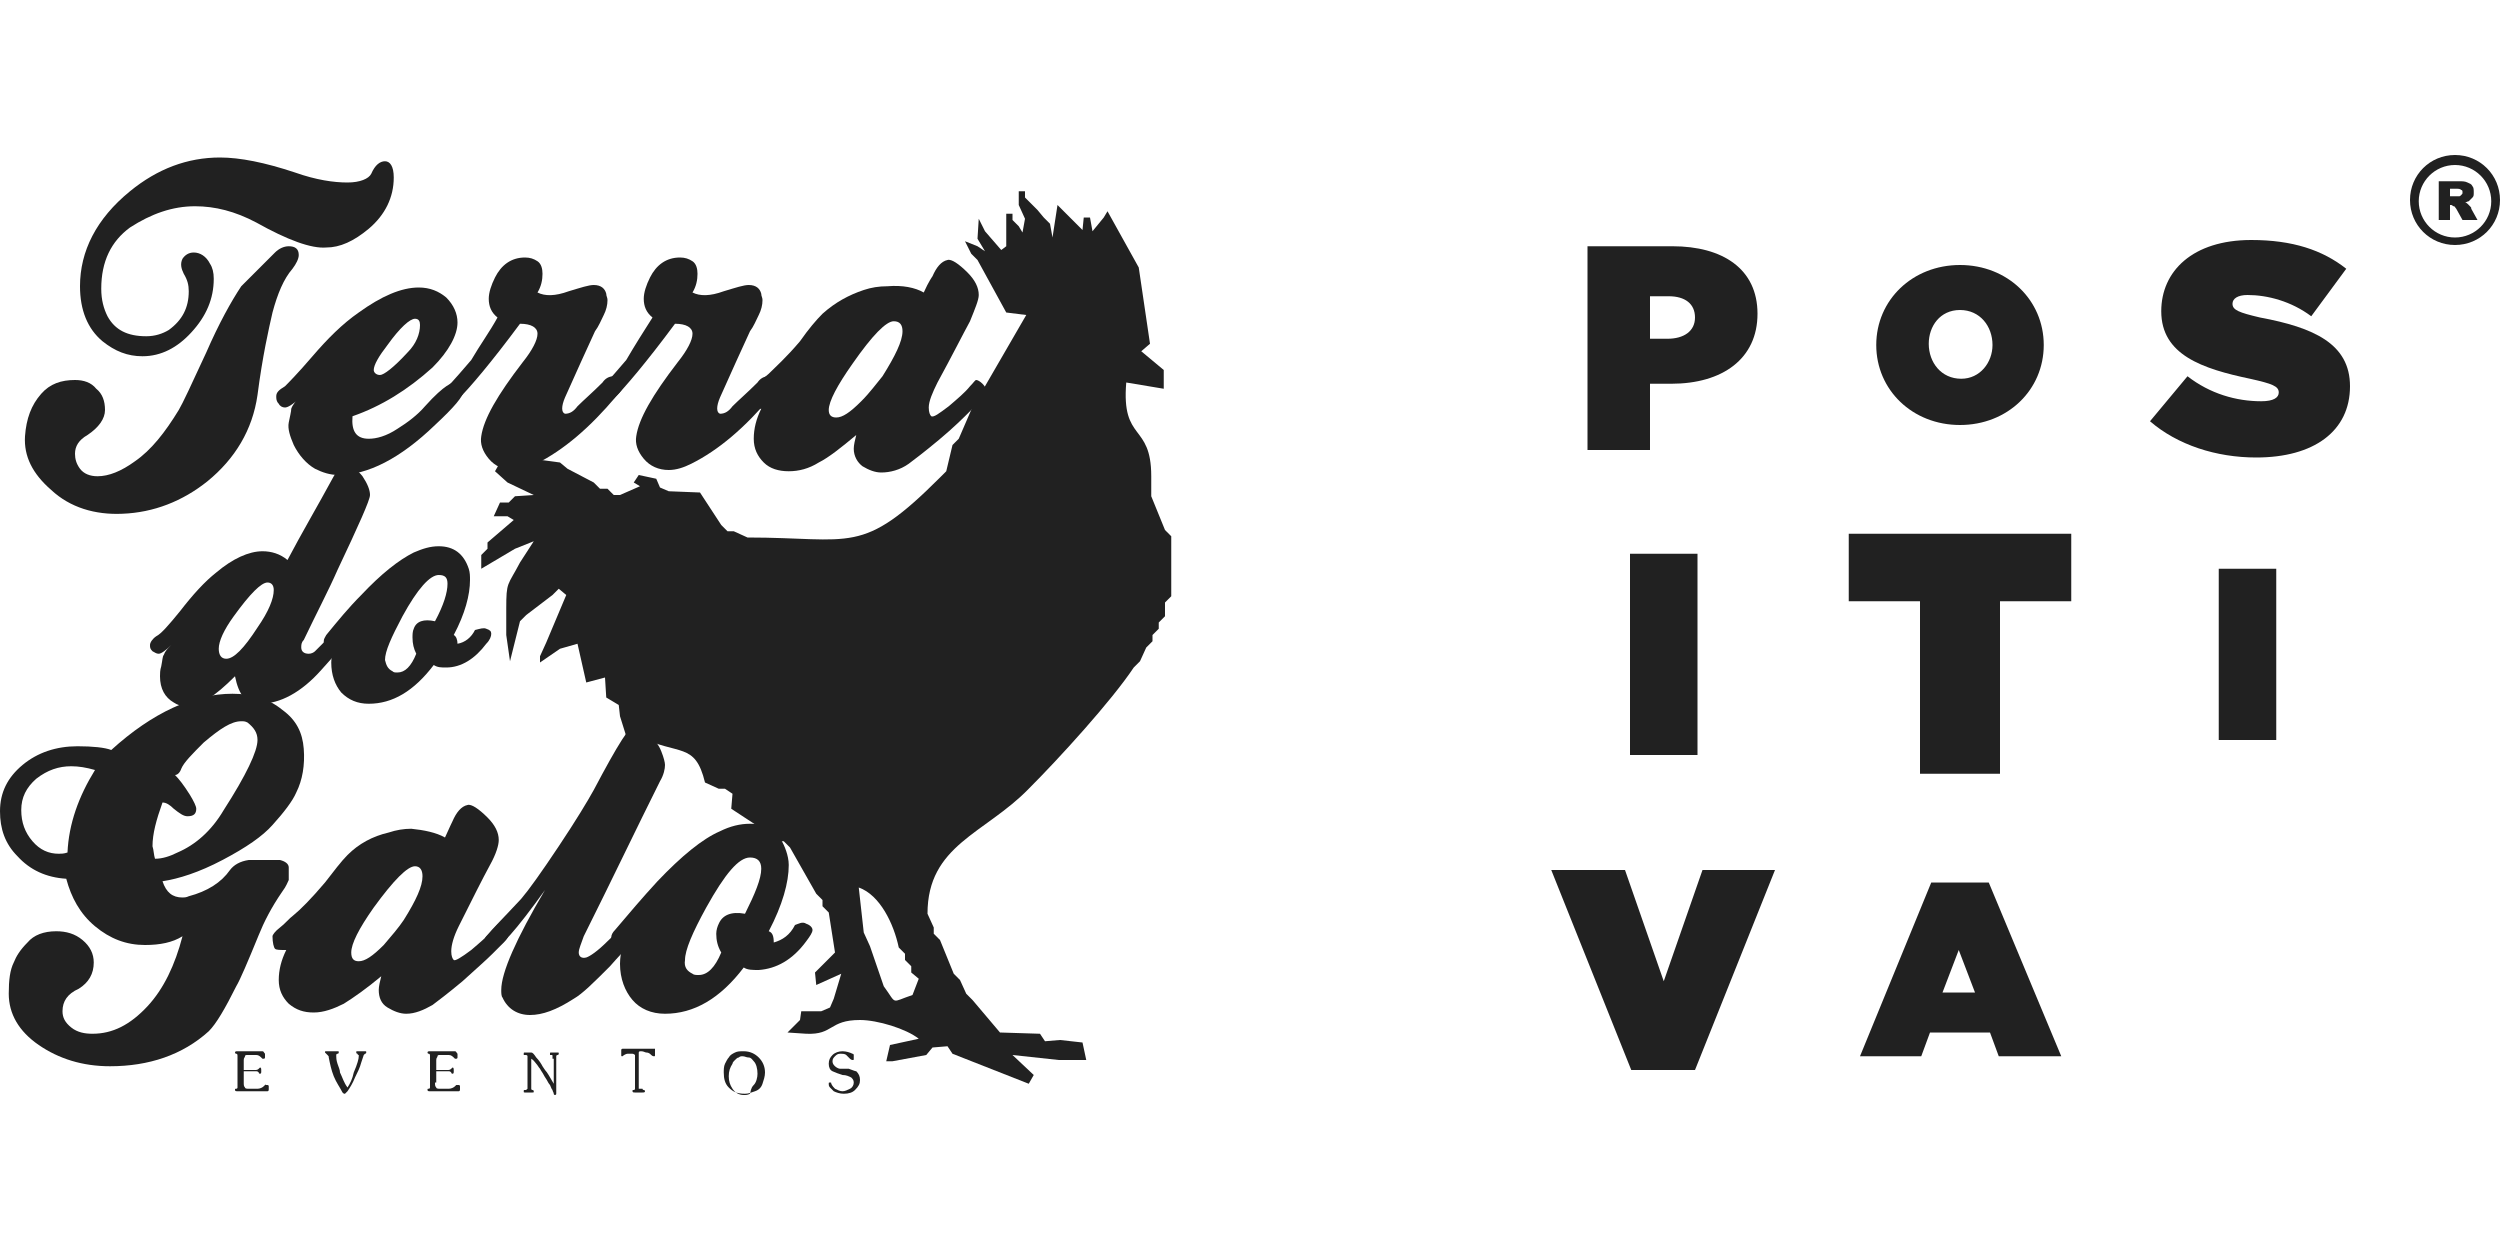 <?xml version="1.0" encoding="utf-8"?>
<!-- Generator: Adobe Illustrator 24.0.1, SVG Export Plug-In . SVG Version: 6.00 Build 0)  -->
<svg version="1.1" id="Layer_1" xmlns="http://www.w3.org/2000/svg" xmlns:xlink="http://www.w3.org/1999/xlink" x="0px" y="0px"
	 viewBox="0 0 200 100" style="enable-background:new 0 0 200 100;" xml:space="preserve">
<style type="text/css">
	.st0{fill-rule:evenodd;clip-rule:evenodd;fill:#F79633;}
	.st1{fill-rule:evenodd;clip-rule:evenodd;fill:#FEFEFE;}
	.st2{fill-rule:evenodd;clip-rule:evenodd;fill:#354B9C;}
	.st3{fill:#6E1225;}
	.st4{fill:none;stroke:#201D1E;stroke-width:7.091296e-02;stroke-linecap:round;stroke-linejoin:round;stroke-miterlimit:22.926;}
	.st5{fill:none;stroke:#201D1E;stroke-width:7.108435e-02;stroke-linecap:round;stroke-linejoin:round;stroke-miterlimit:22.926;}
	.st6{fill-rule:evenodd;clip-rule:evenodd;fill:#C99651;}
	.st7{fill:none;stroke:#201D1E;stroke-width:7.126913e-02;stroke-linecap:round;stroke-linejoin:round;stroke-miterlimit:22.926;}
	.st8{fill:none;stroke:#201D1E;stroke-width:7.144722e-02;stroke-linecap:round;stroke-linejoin:round;stroke-miterlimit:22.926;}
	.st9{fill:none;stroke:#201D1E;stroke-width:7.144588e-02;stroke-linecap:round;stroke-linejoin:round;stroke-miterlimit:22.926;}
	.st10{fill:none;stroke:#201D1E;stroke-width:7.131466e-02;stroke-linecap:round;stroke-linejoin:round;stroke-miterlimit:22.926;}
	.st11{fill:none;stroke:#201D1E;stroke-width:7.111515e-02;stroke-linecap:round;stroke-linejoin:round;stroke-miterlimit:22.926;}
	.st12{fill:none;stroke:#201D1E;stroke-width:7.141107e-02;stroke-linecap:round;stroke-linejoin:round;stroke-miterlimit:22.926;}
	.st13{fill:none;stroke:#201D1E;stroke-width:7.115933e-02;stroke-linecap:round;stroke-linejoin:round;stroke-miterlimit:22.926;}
	.st14{fill:none;stroke:#201D1E;stroke-width:7.110845e-02;stroke-linecap:round;stroke-linejoin:round;stroke-miterlimit:22.926;}
	.st15{fill:none;stroke:#201D1E;stroke-width:7.097456e-02;stroke-linecap:round;stroke-linejoin:round;stroke-miterlimit:22.926;}
	.st16{fill:none;stroke:#201D1E;stroke-width:7.080986e-02;stroke-linecap:round;stroke-linejoin:round;stroke-miterlimit:22.926;}
	.st17{fill:none;stroke:#201D1E;stroke-width:7.142847e-02;stroke-linecap:round;stroke-linejoin:round;stroke-miterlimit:22.926;}
	.st18{fill:none;stroke:#201D1E;stroke-width:7.103213e-02;stroke-linecap:round;stroke-linejoin:round;stroke-miterlimit:22.926;}
	.st19{fill:none;stroke:#201D1E;stroke-width:7.130662e-02;stroke-linecap:round;stroke-linejoin:round;stroke-miterlimit:22.926;}
	.st20{fill:none;stroke:#201D1E;stroke-width:7.132537e-02;stroke-linecap:round;stroke-linejoin:round;stroke-miterlimit:22.926;}
	.st21{fill:none;stroke:#201D1E;stroke-width:0.178;stroke-linecap:round;stroke-linejoin:round;stroke-miterlimit:22.926;}
	.st22{fill-rule:evenodd;clip-rule:evenodd;fill:#007C3F;}
	.st23{fill:none;stroke:#201D1E;stroke-width:0.178;stroke-linecap:round;stroke-linejoin:round;stroke-miterlimit:22.926;}
	.st24{fill-rule:evenodd;clip-rule:evenodd;fill:#201D1E;}
	
		.st25{clip-path:url(#SVGID_2_);fill:none;stroke:#201D1E;stroke-width:9.494383e-02;stroke-linecap:round;stroke-linejoin:round;stroke-miterlimit:22.926;}
	
		.st26{clip-path:url(#SVGID_2_);fill:none;stroke:#201D1E;stroke-width:9.494517e-02;stroke-linecap:round;stroke-linejoin:round;stroke-miterlimit:22.926;}
	.st27{fill:none;stroke:#201D1E;stroke-width:0.137;stroke-linecap:round;stroke-linejoin:round;stroke-miterlimit:22.926;}
	.st28{clip-path:url(#SVGID_4_);fill:none;stroke:#201D1E;stroke-width:2.809337e-02;stroke-miterlimit:22.926;}
	
		.st29{clip-path:url(#SVGID_4_);fill:none;stroke:#201D1E;stroke-width:9.941339e-02;stroke-linecap:round;stroke-linejoin:round;stroke-miterlimit:22.926;}
	.st30{clip-path:url(#SVGID_4_);fill-rule:evenodd;clip-rule:evenodd;fill:#C99651;}
	
		.st31{clip-path:url(#SVGID_4_);fill:none;stroke:#201D1E;stroke-width:9.065504e-02;stroke-linecap:round;stroke-linejoin:round;stroke-miterlimit:22.926;}
	.st32{fill:none;stroke:#201D1E;stroke-width:0.137;stroke-linecap:round;stroke-linejoin:round;stroke-miterlimit:22.926;}
	.st33{fill-rule:evenodd;clip-rule:evenodd;fill:#E5262B;}
	.st34{fill:#201D1E;}
	.st35{fill:none;stroke:#201D1E;stroke-width:2.474723e-02;stroke-miterlimit:22.926;}
	.st36{fill:none;stroke:#201D1E;stroke-width:0.151;stroke-linecap:round;stroke-linejoin:round;stroke-miterlimit:22.926;}
	.st37{fill-rule:evenodd;clip-rule:evenodd;fill:#C66C37;}
	.st38{fill:none;stroke:#201D1E;stroke-width:0.125;stroke-linecap:round;stroke-linejoin:round;stroke-miterlimit:22.926;}
	.st39{fill:none;stroke:#201D1E;stroke-width:0.12;stroke-linecap:round;stroke-linejoin:round;stroke-miterlimit:22.926;}
	.st40{clip-path:url(#SVGID_6_);fill-rule:evenodd;clip-rule:evenodd;fill:#201D1E;}
	.st41{clip-path:url(#SVGID_6_);fill-rule:evenodd;clip-rule:evenodd;fill:#B9B9BC;}
	
		.st42{clip-path:url(#SVGID_6_);fill:none;stroke:#201D1E;stroke-width:2.565239e-02;stroke-linecap:round;stroke-linejoin:round;stroke-miterlimit:22.926;}
	
		.st43{clip-path:url(#SVGID_6_);fill:none;stroke:#201D1E;stroke-width:4.719542e-02;stroke-linecap:round;stroke-linejoin:round;stroke-miterlimit:22.926;}
	
		.st44{clip-path:url(#SVGID_6_);fill:none;stroke:#201D1E;stroke-width:4.719675e-02;stroke-linecap:round;stroke-linejoin:round;stroke-miterlimit:22.926;}
	.st45{fill-rule:evenodd;clip-rule:evenodd;fill:#B9B9BC;}
	.st46{fill:none;stroke:#201D1E;stroke-width:2.565239e-02;stroke-linecap:round;stroke-linejoin:round;stroke-miterlimit:22.926;}
	.st47{fill:none;stroke:#201D1E;stroke-width:6.495177e-02;stroke-miterlimit:22.926;}
	.st48{fill:none;stroke:#201D1E;stroke-width:4.719542e-02;stroke-linecap:round;stroke-linejoin:round;stroke-miterlimit:22.926;}
	.st49{fill-rule:evenodd;clip-rule:evenodd;fill:#FFFFFF;}
	.st50{fill-rule:evenodd;clip-rule:evenodd;fill:#C5272E;}
	.st51{fill:none;stroke:#201D1E;stroke-width:4.244066e-02;stroke-miterlimit:22.926;}
	.st52{fill:none;stroke:#201D1E;stroke-width:4.719675e-02;stroke-linecap:round;stroke-linejoin:round;stroke-miterlimit:22.926;}
	.st53{clip-path:url(#SVGID_8_);fill-rule:evenodd;clip-rule:evenodd;fill:#201D1E;}
	.st54{clip-path:url(#SVGID_8_);fill-rule:evenodd;clip-rule:evenodd;fill:#B9B9BC;}
	
		.st55{clip-path:url(#SVGID_8_);fill:none;stroke:#201D1E;stroke-width:2.565239e-02;stroke-linecap:round;stroke-linejoin:round;stroke-miterlimit:22.926;}
	.st56{clip-path:url(#SVGID_8_);fill:none;stroke:#201D1E;stroke-width:6.495177e-02;stroke-miterlimit:22.926;}
	
		.st57{clip-path:url(#SVGID_8_);fill:none;stroke:#201D1E;stroke-width:4.719675e-02;stroke-linecap:round;stroke-linejoin:round;stroke-miterlimit:22.926;}
	.st58{clip-path:url(#SVGID_8_);fill:#201D1E;}
	.st59{fill:none;stroke:#201D1E;stroke-width:9.437878e-02;stroke-linecap:round;stroke-linejoin:round;stroke-miterlimit:22.926;}
	.st60{fill:none;stroke:#201D1E;stroke-width:6.774893e-02;stroke-miterlimit:22.926;}
	.st61{fill:none;stroke:#201D1E;stroke-width:7.924014e-02;stroke-linecap:round;stroke-linejoin:round;stroke-miterlimit:22.926;}
	.st62{fill:none;stroke:#201D1E;stroke-width:7.924684e-02;stroke-linecap:round;stroke-linejoin:round;stroke-miterlimit:22.926;}
	.st63{fill:none;stroke:#201D1E;stroke-width:6.120260e-02;stroke-linecap:round;stroke-linejoin:round;stroke-miterlimit:22.926;}
	.st64{fill:none;stroke:#201D1E;stroke-width:0.1;stroke-linecap:round;stroke-linejoin:round;stroke-miterlimit:22.926;}
	.st65{fill-rule:evenodd;clip-rule:evenodd;fill:#D46D55;}
	.st66{fill:none;stroke:#201D1E;stroke-width:0.136;stroke-linecap:round;stroke-linejoin:round;stroke-miterlimit:22.926;}
	.st67{fill-rule:evenodd;clip-rule:evenodd;fill:#D05643;}
	.st68{fill-rule:evenodd;clip-rule:evenodd;fill:#C94235;}
	.st69{fill-rule:evenodd;clip-rule:evenodd;fill:#CF5844;}
	.st70{fill:none;stroke:#201D1E;stroke-width:0.113;stroke-linecap:round;stroke-linejoin:round;stroke-miterlimit:22.926;}
	.st71{fill-rule:evenodd;clip-rule:evenodd;fill:#009951;}
	.st72{clip-path:url(#SVGID_10_);fill-rule:evenodd;clip-rule:evenodd;fill:#FFFFFF;}
	
		.st73{clip-path:url(#SVGID_10_);fill:none;stroke:#201D1E;stroke-width:6.052641e-02;stroke-linecap:round;stroke-linejoin:round;stroke-miterlimit:22.926;}
	
		.st74{clip-path:url(#SVGID_10_);fill:none;stroke:#201D1E;stroke-width:6.273976e-02;stroke-linecap:round;stroke-linejoin:round;stroke-miterlimit:22.926;}
	.st75{clip-path:url(#SVGID_10_);fill-rule:evenodd;clip-rule:evenodd;fill:#E4E3E3;}
	
		.st76{clip-path:url(#SVGID_10_);fill:none;stroke:#201D1E;stroke-width:8.370568e-02;stroke-linecap:round;stroke-linejoin:round;stroke-miterlimit:22.926;}
	.st77{clip-path:url(#SVGID_10_);fill-rule:evenodd;clip-rule:evenodd;fill:#424343;}
	
		.st78{clip-path:url(#SVGID_10_);fill:none;stroke:#201D1E;stroke-width:8.370969e-02;stroke-linecap:round;stroke-linejoin:round;stroke-miterlimit:22.926;}
	
		.st79{clip-path:url(#SVGID_10_);fill:none;stroke:#201D1E;stroke-width:8.370434e-02;stroke-linecap:round;stroke-linejoin:round;stroke-miterlimit:22.926;}
	
		.st80{clip-path:url(#SVGID_10_);fill:none;stroke:#201D1E;stroke-width:8.676527e-02;stroke-linecap:round;stroke-linejoin:round;stroke-miterlimit:22.926;}
	.st81{clip-path:url(#SVGID_10_);fill-rule:evenodd;clip-rule:evenodd;fill:#8F9193;}
	.st82{clip-path:url(#SVGID_10_);fill-rule:evenodd;clip-rule:evenodd;fill:#B9B9BC;}
	
		.st83{clip-path:url(#SVGID_10_);fill:none;stroke:#201D1E;stroke-width:6.014480e-02;stroke-linecap:round;stroke-linejoin:round;stroke-miterlimit:22.926;}
	
		.st84{clip-path:url(#SVGID_10_);fill:none;stroke:#201D1E;stroke-width:8.676929e-02;stroke-linecap:round;stroke-linejoin:round;stroke-miterlimit:22.926;}
	.st85{clip-path:url(#SVGID_10_);fill-rule:evenodd;clip-rule:evenodd;fill:#CED1D2;}
	.st86{clip-path:url(#SVGID_10_);fill-rule:evenodd;clip-rule:evenodd;fill:#808081;}
	.st87{clip-path:url(#SVGID_10_);}
	.st88{clip-path:url(#SVGID_12_);fill:none;stroke:#B9B9BC;stroke-width:6.495177e-02;stroke-miterlimit:22.926;}
	
		.st89{clip-path:url(#SVGID_10_);fill:none;stroke:#201D1E;stroke-width:6.864471e-02;stroke-linecap:round;stroke-linejoin:round;stroke-miterlimit:22.926;}
	
		.st90{clip-path:url(#SVGID_10_);fill:none;stroke:#201D1E;stroke-width:4.244601e-02;stroke-linecap:round;stroke-linejoin:round;stroke-miterlimit:22.926;}
	
		.st91{clip-path:url(#SVGID_10_);fill:none;stroke:#201D1E;stroke-width:8.676393e-02;stroke-linecap:round;stroke-linejoin:round;stroke-miterlimit:22.926;}
	.st92{clip-path:url(#SVGID_10_);fill-rule:evenodd;clip-rule:evenodd;fill:#B0B2B4;}
	.st93{clip-path:url(#SVGID_10_);fill-rule:evenodd;clip-rule:evenodd;fill:#BFC0C1;}
	
		.st94{clip-path:url(#SVGID_10_);fill:none;stroke:#201D1E;stroke-width:7.328164e-02;stroke-linecap:round;stroke-linejoin:round;stroke-miterlimit:22.926;}
	
		.st95{clip-path:url(#SVGID_10_);fill:none;stroke:#201D1E;stroke-width:7.596096e-02;stroke-linecap:round;stroke-linejoin:round;stroke-miterlimit:22.926;}
	
		.st96{clip-path:url(#SVGID_10_);fill:none;stroke:#201D1E;stroke-width:9.011409e-02;stroke-linecap:round;stroke-linejoin:round;stroke-miterlimit:22.926;}
	
		.st97{clip-path:url(#SVGID_10_);fill:none;stroke:#201D1E;stroke-width:6.246527e-02;stroke-linecap:round;stroke-linejoin:round;stroke-miterlimit:22.926;}
	
		.st98{clip-path:url(#SVGID_10_);fill:none;stroke:#201D1E;stroke-width:4.245672e-02;stroke-linecap:round;stroke-linejoin:round;stroke-miterlimit:22.926;}
	.st99{clip-path:url(#SVGID_10_);fill-rule:evenodd;clip-rule:evenodd;fill:#201D1E;}
	
		.st100{clip-path:url(#SVGID_10_);fill:none;stroke:#201D1E;stroke-width:2.396124e-02;stroke-linecap:round;stroke-linejoin:round;stroke-miterlimit:22.926;}
	.st101{fill:none;stroke:#201D1E;stroke-width:0.189;stroke-linecap:round;stroke-linejoin:round;stroke-miterlimit:22.926;}
	.st102{fill:#FFFFFF;}
	.st103{fill:none;stroke:#201D1E;stroke-width:0.189;stroke-linecap:round;stroke-linejoin:round;stroke-miterlimit:22.926;}
	.st104{fill:none;stroke:#201D1E;stroke-width:0.169;stroke-linecap:round;stroke-linejoin:round;stroke-miterlimit:22.926;}
	.st105{fill:none;stroke:#201D1E;stroke-width:0.281;stroke-miterlimit:22.926;}
	.st106{clip-path:url(#SVGID_14_);fill-rule:evenodd;clip-rule:evenodd;fill:#201D1E;}
	.st107{clip-path:url(#SVGID_14_);fill-rule:evenodd;clip-rule:evenodd;fill:#B9B9BC;}
	
		.st108{clip-path:url(#SVGID_14_);fill:none;stroke:#201D1E;stroke-width:2.565239e-02;stroke-linecap:round;stroke-linejoin:round;stroke-miterlimit:22.926;}
	.st109{clip-path:url(#SVGID_14_);fill:none;stroke:#201D1E;stroke-width:6.495177e-02;stroke-miterlimit:22.926;}
	
		.st110{clip-path:url(#SVGID_14_);fill:none;stroke:#201D1E;stroke-width:4.719675e-02;stroke-linecap:round;stroke-linejoin:round;stroke-miterlimit:22.926;}
	.st111{clip-path:url(#SVGID_14_);fill:#201D1E;}
	.st112{fill:#C0252A;}
	.st113{fill-rule:evenodd;clip-rule:evenodd;fill:#B8B9BB;}
	.st114{fill:#027041;}
	.st115{fill:#4B2670;}
	.st116{fill:#C6FF00;}
	.st117{opacity:0.35;clip-path:url(#SVGID_20_);}
	.st118{clip-path:url(#SVGID_22_);fill:#4B2670;}
	.st119{fill:none;stroke:#4B2670;stroke-width:1.367;stroke-linecap:round;stroke-linejoin:round;stroke-miterlimit:10;}
	.st120{fill:#212121;}
	.st121{fill-rule:evenodd;clip-rule:evenodd;fill:#212121;}
	.st122{fill:#B22B2F;}
	.st123{fill-rule:evenodd;clip-rule:evenodd;fill:#B22B2F;}
	.st124{fill-rule:evenodd;clip-rule:evenodd;fill:#ED7E22;}
	.st125{fill:#727272;}
</style>
<g>
	<g>
		<g>
			<g>
				<path class="st120" d="M22,20.2c0.3-0.3,0.7-0.5,1.1-0.5c0.5,0,0.8,0.2,0.8,0.7c0,0.3-0.2,0.7-0.5,1.1c-0.7,0.8-1.2,2-1.6,3.5
					c-0.3,1.3-0.8,3.5-1.2,6.6c-0.4,2.8-1.8,5.1-4,6.9c-2,1.6-4.3,2.5-6.8,2.6c-2.2,0.1-4.2-0.5-5.7-1.9c-1.5-1.3-2.2-2.7-2.1-4.3
					c0.1-1.4,0.5-2.5,1.3-3.4c0.7-0.8,1.6-1.1,2.7-1.1c0.7,0,1.3,0.2,1.7,0.7c0.5,0.4,0.7,1,0.7,1.7c0,0.7-0.5,1.4-1.4,2
					c-0.7,0.4-1,0.9-1,1.5c0,0.4,0.1,0.8,0.4,1.2c0.3,0.4,0.8,0.6,1.4,0.6c0.9,0,1.9-0.4,3-1.2c1.3-0.9,2.4-2.3,3.5-4.1
					c0.3-0.5,1-2,2.2-4.6c1-2.3,2-4.1,2.8-5.3C19.4,22.8,20.3,21.9,22,20.2z M20.5,17.8c-1.7-0.9-3.3-1.3-4.9-1.3
					c-1.8,0-3.5,0.6-5.2,1.7c-1.5,1.1-2.3,2.7-2.3,4.9c0,0.9,0.2,1.6,0.5,2.2c0.6,1.1,1.6,1.6,3.1,1.6c0.7,0,1.3-0.2,1.8-0.5
					c1.1-0.8,1.6-1.8,1.6-3.1c0-0.5-0.1-0.9-0.4-1.4c-0.2-0.4-0.3-0.8-0.1-1.2c0.2-0.3,0.5-0.5,0.9-0.5c0.5,0,1,0.3,1.3,0.9
					c0.2,0.3,0.3,0.7,0.3,1.2c0,1.6-0.6,3-1.8,4.3c-1.1,1.2-2.4,1.9-3.9,1.9c-1.2,0-2.2-0.4-3.2-1.2c-1.2-1-1.8-2.5-1.8-4.4
					c0-2.8,1.3-5.4,4-7.6c2.2-1.8,4.6-2.7,7.2-2.7c1.6,0,3.6,0.4,6,1.2c1.7,0.6,3.1,0.8,4.2,0.8c1,0,1.7-0.3,1.9-0.7
					c0.3-0.7,0.7-1,1.1-1s0.7,0.4,0.7,1.3c0,1.6-0.7,3-2,4.1c-1.2,1-2.3,1.5-3.4,1.5C24.9,19.9,23,19.2,20.5,17.8z"/>
				<path class="st120" d="M28.2,33.3c-0.1,1.2,0.3,1.8,1.3,1.8c0.6,0,1.4-0.2,2.3-0.8c0.8-0.5,1.6-1.1,2.2-1.8
					c0.8-0.9,1.4-1.4,1.7-1.6s0.5-0.3,0.5-0.3c0.2,0,0.4,0.1,0.7,0.3c0.1,0.1,0.2,0.2,0.2,0.3c0,0.5-0.8,1.4-2.3,2.8
					C32,36.7,29.4,38,27.1,38c-0.7,0-1.3-0.2-1.9-0.5c-0.7-0.4-1.3-1.1-1.7-1.9c-0.3-0.7-0.5-1.3-0.4-1.8c0.1-0.5,0.2-0.9,0.2-1.1
					c0.1-0.3,0.4-0.7,0.7-0.9c-0.6,0.6-1,0.8-1.2,0.8c-0.2,0-0.4-0.1-0.5-0.3c-0.2-0.2-0.2-0.4-0.2-0.6c0-0.3,0.2-0.5,0.7-0.8
					c0.2-0.2,1-1,2.2-2.4c1.2-1.4,2.4-2.6,3.7-3.5c1.8-1.3,3.4-2,4.8-2c0.9,0,1.6,0.3,2.2,0.8c0.6,0.6,0.9,1.3,0.9,2
					c0,1-0.7,2.3-2,3.6C32.6,31.2,30.5,32.5,28.2,33.3z M30.4,30c0.3,0,1.1-0.6,2.2-1.8c0.7-0.7,1-1.5,1-2.2c0-0.3-0.1-0.5-0.4-0.5
					c-0.4,0-1.2,0.7-2.2,2.1c-0.7,0.9-1.1,1.6-1.1,2C29.9,29.8,30.1,30,30.4,30z"/>
				<path class="st120" d="M39.8,25.4c-0.5-0.4-0.7-0.9-0.7-1.5c0-0.5,0.2-1.1,0.5-1.7c0.5-1,1.3-1.6,2.4-1.6c0.4,0,0.7,0.1,1,0.3
					c0.3,0.2,0.4,0.6,0.4,1c0,0.5-0.1,1-0.4,1.5c0.6,0.3,1.4,0.3,2.5-0.1c1-0.3,1.6-0.5,2-0.5c0.6,0,0.9,0.3,1,0.7
					c0,0.2,0.1,0.3,0.1,0.5c0,0.4-0.1,0.8-0.3,1.2s-0.4,0.9-0.7,1.3c-0.7,1.5-1.5,3.3-2.4,5.3c-0.3,0.7-0.3,1.2,0,1.3
					c0.4,0,0.7-0.2,1-0.6c0.5-0.5,1.2-1.1,2-1.9c0.2-0.3,0.5-0.5,0.9-0.5c0.2,0,0.4,0.1,0.5,0.2c0.2,0.2,0.3,0.3,0.3,0.5
					c0,0.2-0.2,0.5-0.6,0.9c-2.1,2.5-4.2,4.3-6.4,5.4c-0.6,0.3-1.2,0.5-1.8,0.5c-0.8,0-1.5-0.3-2-0.9c-0.5-0.6-0.7-1.2-0.6-1.8
					c0.2-1.4,1.3-3.3,3.3-5.9c0.8-1,1.2-1.8,1.2-2.3c0-0.5-0.5-0.8-1.4-0.8c-2.3,3.1-4,5.1-5,6.1c-0.4,0.4-0.7,0.4-1.1,0.2
					c-0.2-0.1-0.3-0.2-0.3-0.4c0-0.2,0.1-0.4,0.3-0.5c0.9-1,1.7-1.9,2.2-2.5C38.4,27.6,39.2,26.5,39.8,25.4z"/>
				<path class="st120" d="M52.2,25.4c-0.5-0.4-0.7-0.9-0.7-1.5c0-0.5,0.2-1.1,0.5-1.7c0.5-1,1.3-1.6,2.4-1.6c0.4,0,0.7,0.1,1,0.3
					c0.3,0.2,0.4,0.6,0.4,1c0,0.5-0.1,1-0.4,1.5c0.6,0.3,1.4,0.3,2.5-0.1c1-0.3,1.6-0.5,2-0.5c0.6,0,0.9,0.3,1,0.7
					c0,0.2,0.1,0.3,0.1,0.5c0,0.4-0.1,0.8-0.3,1.2c-0.2,0.4-0.4,0.9-0.7,1.3c-0.7,1.5-1.5,3.3-2.4,5.3c-0.3,0.7-0.3,1.2,0,1.3
					c0.4,0,0.7-0.2,1-0.6c0.5-0.5,1.2-1.1,2-1.9c0.2-0.3,0.5-0.5,0.9-0.5c0.2,0,0.4,0.1,0.5,0.2c0.2,0.2,0.3,0.3,0.3,0.5
					c0,0.2-0.2,0.5-0.6,0.9c-2.1,2.5-4.2,4.3-6.4,5.4c-0.6,0.3-1.2,0.5-1.8,0.5c-0.8,0-1.5-0.3-2-0.9c-0.5-0.6-0.7-1.2-0.6-1.8
					c0.2-1.4,1.3-3.3,3.3-5.9c0.8-1,1.2-1.8,1.2-2.3c0-0.5-0.5-0.8-1.4-0.8c-2.3,3.1-4,5.1-5,6.1c-0.4,0.4-0.7,0.4-1.1,0.2
					c-0.2-0.1-0.3-0.2-0.3-0.4c0-0.2,0.1-0.4,0.3-0.5c0.9-1,1.7-1.9,2.2-2.5C50.8,27.6,51.5,26.5,52.2,25.4z"/>
				<path class="st120" d="M73.9,23.4c0.4-0.9,0.7-1.3,0.7-1.3c0.3-0.7,0.7-1.2,1.2-1.3c0.3-0.1,0.9,0.3,1.6,1
					c0.6,0.6,0.9,1.2,0.9,1.8c0,0.4-0.3,1.1-0.7,2.1c-0.6,1.1-1.4,2.7-2.6,4.9c-0.4,0.8-0.7,1.5-0.7,2c0,0.4,0.1,0.6,0.2,0.7
					c0.2,0.1,0.6-0.2,1.4-0.8c0.7-0.6,1.3-1.1,1.7-1.6c0.3-0.3,0.4-0.5,0.5-0.5c0.1,0,0.3,0.1,0.5,0.3c0.2,0.2,0.3,0.4,0.3,0.6
					c0,0.2-0.1,0.4-0.4,0.7c-0.3,0.3-0.6,0.6-0.9,0.9c-0.5,0.5-1.3,1.3-2.5,2.3c-1.2,1-2,1.6-2.4,1.9c-0.7,0.5-1.5,0.7-2.2,0.7
					c-0.5,0-1-0.2-1.5-0.5c-0.4-0.3-0.7-0.8-0.7-1.4c0-0.3,0.1-0.7,0.2-1.1c-1.2,1-2.2,1.8-3,2.2c-0.8,0.5-1.6,0.7-2.4,0.7
					c-0.8,0-1.5-0.2-2-0.7c-0.5-0.5-0.8-1.1-0.8-1.9c0-0.8,0.2-1.6,0.6-2.4c-0.5,0-0.8,0-0.9-0.1c-0.1-0.1-0.2-0.5-0.2-1
					c0-0.1,0.2-0.4,0.6-0.7c0.4-0.3,0.7-0.7,1.1-1c0.5-0.5,1.4-1.3,2.5-2.6c0.7-1,1.3-1.7,1.8-2.2c1-0.9,2.1-1.5,3.3-1.9
					c0.6-0.2,1.2-0.3,1.9-0.3C72.2,22.8,73.2,23,73.9,23.4z M66.9,33.4c0.5,0,1.1-0.4,2-1.3c0.7-0.7,1.2-1.4,1.7-2
					c1-1.6,1.6-2.8,1.6-3.6c0-0.5-0.2-0.8-0.7-0.8c-0.6,0-1.7,1.1-3.3,3.4c-1.2,1.7-1.9,3-1.9,3.7C66.3,33.2,66.5,33.4,66.9,33.4z"
					/>
			</g>
		</g>
		<g>
			<g>
				<path class="st120" d="M14.6,74.9c-0.8,0.5-1.8,0.7-3,0.7c-1.5,0-2.8-0.5-4-1.5s-1.9-2.3-2.3-3.8c-1.6-0.1-2.9-0.7-3.9-1.8
					c-1-1-1.4-2.2-1.4-3.6c0-1.5,0.6-2.7,1.8-3.7c1.2-1,2.7-1.5,4.4-1.5c1.2,0,2.2,0.1,2.7,0.3c3.3-3,6.6-4.5,9.7-4.5
					c1.6,0,2.9,0.4,4,1.3c1.1,0.8,1.6,1.8,1.7,3.1c0.1,1.3-0.1,2.5-0.6,3.5c-0.3,0.7-1,1.6-1.9,2.6c-0.8,0.9-2.1,1.8-4,2.8
					c-1.9,1-3.5,1.5-4.8,1.7c0.3,0.9,0.8,1.3,1.6,1.3c0.1,0,0.3,0,0.5-0.1c1.5-0.4,2.6-1.1,3.3-2.1c0.3-0.4,0.8-0.7,1.5-0.8
					c0,0,0.5,0,1.4,0c0.7,0,1.1,0,1.1,0c0.4,0.1,0.7,0.3,0.7,0.6c0,0.5,0,0.8,0,1c-0.1,0.2-0.2,0.5-0.5,0.9
					c-0.9,1.3-1.5,2.5-1.9,3.5c-0.9,2.2-1.5,3.6-1.8,4.1c-0.9,1.8-1.6,3-2.2,3.6c-2.1,1.9-4.8,2.8-7.9,2.8c-2.2,0-4.1-0.6-5.7-1.7
					c-1.6-1.1-2.4-2.5-2.4-4.1c0-1.1,0.1-1.9,0.4-2.5c0.2-0.5,0.5-1,1.1-1.6c0.5-0.6,1.3-0.9,2.3-0.9c0.8,0,1.5,0.2,2.1,0.7
					s0.9,1.1,0.9,1.8c0,0.9-0.4,1.6-1.2,2.1c-0.9,0.4-1.3,1-1.3,1.8c0,0.5,0.2,0.9,0.7,1.3s1.1,0.5,1.7,0.5c1.6,0,3-0.7,4.4-2.2
					C13.1,79.1,14,77.2,14.6,74.9z M7.6,61.6c-0.7-0.2-1.3-0.3-1.9-0.3c-1,0-1.9,0.3-2.8,1c-0.8,0.7-1.2,1.5-1.2,2.5
					c0,1,0.3,1.8,0.9,2.5c0.6,0.7,1.3,1,2.1,1c0.2,0,0.4,0,0.7-0.1C5.5,65.9,6.3,63.7,7.6,61.6z M12.4,68.7c0.6,0,1.2-0.2,1.8-0.5
					c1.4-0.6,2.7-1.7,3.7-3.4c1.8-2.8,2.7-4.7,2.7-5.6c0-0.6-0.3-1-0.8-1.4c-0.2-0.1-0.3-0.1-0.5-0.1c-0.8,0-1.7,0.6-3,1.7
					c-0.9,0.9-1.6,1.6-1.8,2.1C14.4,61.8,14.2,62,14,62c0.3,0.3,0.7,0.8,1.2,1.6c0.3,0.5,0.5,0.9,0.5,1.1c0,0.4-0.2,0.6-0.7,0.6
					c-0.3,0-0.6-0.2-1.1-0.6c-0.3-0.3-0.6-0.5-0.9-0.5c-0.5,1.4-0.8,2.5-0.8,3.5C12.3,68,12.3,68.4,12.4,68.7z"/>
				<path class="st120" d="M35.6,67c0.4-0.9,0.6-1.3,0.6-1.3c0.3-0.7,0.7-1.2,1.2-1.3c0.3-0.1,0.9,0.3,1.6,1
					c0.6,0.6,0.9,1.2,0.9,1.8c0,0.4-0.2,1.1-0.7,2c-0.6,1.1-1.4,2.7-2.5,4.9c-0.4,0.8-0.6,1.5-0.6,2c0,0.4,0.1,0.6,0.2,0.7
					c0.1,0.1,0.6-0.2,1.4-0.8c0.7-0.6,1.3-1.1,1.7-1.6c0.3-0.3,0.4-0.5,0.5-0.5c0.1,0,0.3,0.1,0.5,0.3c0.2,0.2,0.3,0.4,0.3,0.5
					c0,0.2-0.1,0.4-0.4,0.7c-0.3,0.3-0.6,0.6-0.9,0.9c-0.5,0.5-1.3,1.2-2.4,2.2c-1.2,1-2,1.6-2.4,1.9c-0.7,0.4-1.4,0.7-2.1,0.7
					c-0.5,0-1-0.2-1.5-0.5s-0.7-0.8-0.7-1.4c0-0.3,0.1-0.7,0.2-1.1c-1.2,1-2.2,1.7-3,2.2c-0.8,0.4-1.6,0.7-2.4,0.7
					c-0.8,0-1.4-0.2-2-0.7c-0.5-0.5-0.8-1.1-0.8-1.9s0.2-1.6,0.6-2.4c-0.5,0-0.8,0-0.9-0.1c-0.1-0.1-0.2-0.5-0.2-1
					c0-0.1,0.2-0.4,0.6-0.7c0.4-0.3,0.7-0.7,1.1-1c0.5-0.4,1.4-1.3,2.5-2.6c0.7-0.9,1.3-1.7,1.8-2.2c0.9-0.9,2-1.5,3.3-1.8
					c0.6-0.2,1.2-0.3,1.8-0.3C33.9,66.4,34.9,66.6,35.6,67z M28.7,76.9c0.5,0,1.1-0.4,2-1.3c0.6-0.7,1.2-1.4,1.6-2
					c1-1.6,1.5-2.7,1.5-3.5c0-0.5-0.2-0.8-0.6-0.8c-0.6,0-1.7,1.1-3.3,3.3c-1.2,1.7-1.8,2.9-1.8,3.6C28.1,76.7,28.3,76.9,28.7,76.9z
					"/>
				<path class="st120" d="M39.3,76c-0.1,0-0.2-0.1-0.3-0.3c-0.1-0.2-0.2-0.4-0.2-0.5c0-0.1,0-0.2,0.1-0.3c0.5-0.6,1.5-1.6,2.8-3
					c0.6-0.7,1.6-2.1,3-4.2c1.4-2.1,2.3-3.6,2.8-4.5c1.9-3.6,3-5.4,3.4-5.2c0.3,0.1,0.7,0.4,1.1,0.8c0.4,0.4,0.7,0.8,0.9,1.3
					c0.2,0.5,0.3,0.9,0.3,1.1c0,0.3-0.1,0.8-0.4,1.3c-1.9,3.8-3.9,8-6.1,12.4c-0.2,0.6-0.4,1-0.4,1.3c0,0.3,0.2,0.5,0.6,0.4
					c0.3-0.1,0.9-0.5,1.7-1.3c0.8-0.8,1.3-1.2,1.6-1.2c0.5,0,0.7,0.2,0.7,0.6c0,0.2-0.1,0.4-0.2,0.5c-0.6,0.7-1.3,1.4-1.9,2.1
					c-1.3,1.3-2.2,2.2-2.9,2.6c-1.4,0.9-2.5,1.3-3.5,1.3c-1,0-1.8-0.5-2.2-1.4c-0.1-0.1-0.1-0.4-0.1-0.6c0-1.4,1.2-4.1,3.5-8
					C41.3,74.4,39.9,76,39.3,76z"/>
				<path class="st120" d="M64.5,73.9c0.3,0.1,0.5,0.3,0.5,0.5c0,0.2-0.2,0.5-0.5,0.9c-1.1,1.5-2.4,2.2-3.8,2.3
					c-0.5,0-0.9,0-1.2-0.2c-1.9,2.5-4,3.7-6.3,3.7c-1.1,0-2-0.4-2.6-1.1c-0.6-0.7-1-1.7-1-2.9c0-0.5,0.1-1,0.2-1.6
					c-0.1,0.1-0.2,0.1-0.3,0.1c-0.4,0-0.6-0.2-0.6-0.6c0-0.2,0.1-0.4,0.3-0.6c1.1-1.3,2.2-2.6,3.4-3.9c1.9-2,3.6-3.4,5-4
					c0.8-0.4,1.6-0.6,2.4-0.6c1.5,0,2.4,0.7,2.9,2.2c0.1,0.3,0.2,0.7,0.2,1.1c0,1.4-0.5,3.2-1.6,5.3c0.3,0.1,0.4,0.4,0.4,0.9
					c0.7-0.2,1.3-0.6,1.7-1.4C63.9,73.9,64.2,73.7,64.5,73.9z M55.4,77.9c0.1,0.1,0.3,0.1,0.5,0.1c0.7,0,1.3-0.6,1.8-1.8
					c-0.3-0.5-0.4-1-0.4-1.5c0-0.3,0.1-0.6,0.2-0.8c0.3-0.7,1-1,2.1-0.8c0.8-1.6,1.3-2.8,1.3-3.6c0-0.6-0.3-0.9-0.9-0.9
					c-0.9,0-2,1.3-3.5,4c-1.1,2-1.7,3.4-1.7,4.2C54.7,77.4,55,77.7,55.4,77.9z"/>
			</g>
		</g>
		<g>
			<g>
				<path class="st120" d="M18.8,54.1c-1.6,1.6-2.8,2.4-3.9,2.4c-0.4,0-0.7-0.1-1-0.3c-0.7-0.4-1.1-1.1-1.1-2.1c0-0.2,0-0.5,0.1-0.8
					c0.1-0.5,0.1-0.8,0.2-0.9c0.1-0.3,0.3-0.5,0.6-0.8c-0.4,0.4-0.8,0.7-1,0.7c-0.2,0-0.3-0.1-0.5-0.2C12,51.9,12,51.8,12,51.6
					c0-0.2,0.2-0.5,0.5-0.7c0.4-0.2,1-0.9,1.9-2c1-1.3,2-2.4,2.9-3.1c1.3-1.1,2.6-1.7,3.7-1.7c0.7,0,1.4,0.2,2,0.7
					c1.1-2.1,2.4-4.3,3.7-6.7c0.1-0.2,0.3-0.4,0.4-0.7c0.1-0.2,0.3-0.2,0.6-0.2c0.5,0.1,0.9,0.4,1.3,0.9c0.4,0.6,0.6,1.1,0.6,1.5
					c0,0.4-0.9,2.4-2.6,6c-0.7,1.6-1.7,3.5-2.7,5.6c-0.2,0.2-0.2,0.4-0.2,0.6c0,0.3,0.2,0.5,0.6,0.5c0.2,0,0.4-0.1,0.5-0.2
					c0.3-0.3,0.7-0.7,1.2-1.2c0.3-0.1,0.4-0.2,0.5-0.2c0.1,0,0.3,0.1,0.5,0.2c0.1,0.1,0.1,0.2,0.1,0.3c0,0.3-0.6,1.1-1.8,2.4
					c-1.6,1.8-3.3,2.7-4.9,2.7C19.7,56.4,19.1,55.6,18.8,54.1z M18.1,52.7c0.6,0,1.4-0.8,2.5-2.5c0.9-1.3,1.3-2.3,1.3-3
					c0-0.4-0.2-0.6-0.5-0.6c-0.5,0-1.4,0.9-2.7,2.7c-0.8,1.1-1.2,2-1.2,2.6C17.5,52.4,17.7,52.7,18.1,52.7z"/>
				<path class="st120" d="M38.9,50.3c0.3,0.1,0.4,0.2,0.4,0.4c0,0.2-0.1,0.5-0.4,0.8c-0.9,1.2-2,1.9-3.2,1.9c-0.4,0-0.7,0-1-0.2
					c-1.6,2.1-3.3,3.1-5.2,3.1c-0.9,0-1.6-0.3-2.2-0.9c-0.5-0.6-0.8-1.4-0.8-2.4c0-0.4,0.1-0.9,0.2-1.3c-0.1,0.1-0.2,0.1-0.3,0.1
					c-0.4,0-0.5-0.2-0.5-0.5c0-0.2,0.1-0.3,0.2-0.5c0.9-1.1,1.8-2.2,2.8-3.2c1.6-1.7,3-2.8,4.2-3.4c0.7-0.3,1.3-0.5,2-0.5
					c1.2,0,2,0.6,2.4,1.8c0.1,0.3,0.1,0.6,0.1,0.9c0,1.2-0.4,2.7-1.3,4.4c0.2,0.1,0.3,0.4,0.3,0.7c0.6-0.1,1.1-0.5,1.4-1.1
					C38.4,50.3,38.7,50.2,38.9,50.3z M31.4,53.7c0.1,0.1,0.2,0.1,0.4,0.1c0.6,0,1.1-0.5,1.5-1.5c-0.2-0.4-0.3-0.8-0.3-1.3
					c0-0.2,0-0.5,0.1-0.7c0.2-0.6,0.8-0.8,1.7-0.6c0.7-1.3,1-2.3,1-3c0-0.5-0.2-0.7-0.7-0.7c-0.7,0-1.7,1.1-2.9,3.3
					c-0.9,1.7-1.4,2.8-1.4,3.5C30.9,53.2,31,53.5,31.4,53.7z"/>
			</g>
		</g>
		<g>
			<path class="st121" d="M85.8,84.8h1.1l-0.3-1.4l-1.8-0.2l-1.2,0.1l-0.4-0.6L80,82.6L77.8,80l-0.5-0.5l-0.5-1.1l-0.5-0.5l-1.1-2.7
				l-0.5-0.5v-0.5l-0.5-1.1c0-5.5,4.6-6.4,8.1-10c2.4-2.4,6.6-7,8.4-9.7l0.5-0.5l0.5-1.1l0.5-0.5v-0.5l0.5-0.5v-0.5l0.5-0.5v-1.1
				l0.5-0.5v-4.8l-0.5-0.5l-1.1-2.7v-1.1v-0.5c0-4.3-2.4-2.7-2-7.5l3,0.5l0-1.5l-1.8-1.5l0.7-0.6l-0.9-6.1l-2.5-4.5l-0.3,0.5
				l-0.9,1.1l-0.2-1.1h-0.5l-0.1,1l-1-1l-1-1l-0.4,2.6l-0.2-1.1l-0.5-0.5L83,16.8l-0.5-0.5L82,15.8v-0.5h-0.5v1.1l0.5,1.1l-0.2,1.1
				l-0.3-0.5l-0.5-0.5v-0.5h-0.5v2.6L80.1,20l-1.3-1.5l-0.5-1l-0.1,1.6l0.6,1l-0.6-0.4l-1-0.4l0.5,1l0.5,0.5l2.3,4.2l1.6,0.2
				l-3.3,5.7l-0.5,0.5l-1.6,3.7l-0.5,0.5l-0.5,2.1l-0.5,0.5c-6.3,6.3-7,4.8-15.4,4.8l-1.1-0.5h-0.5l-0.5-0.5l-1.7-2.6l-2.5-0.1
				l-0.7-0.3l-0.3-0.7L51.1,38l-0.4,0.6l0.5,0.3l-1.6,0.7h-0.5l-0.5-0.5H48l-0.5-0.5l-2.1-1.1L44.8,37l-3.7-0.5L40.6,37H40l-0.4,0.7
				l1,0.9l2.1,1l-1.5,0.1l-0.5,0.5H40l-0.5,1.1h1.1l0.5,0.3L39,43.4v0.5l-0.5,0.5V45v0.5l2.7-1.6l1.5-0.6L41.6,45
				c-1,1.9-1.1,1.5-1.1,3.7l0,2.1l0.3,2.1l0.8-3.2l0.5-0.5l2.1-1.6l0.5-0.5l0.6,0.5l-1.6,3.8l-0.5,1.1V53l1.6-1.1l1.4-0.4l0.7,3.1
				l1.5-0.4l0.1,1.6l1,0.6l0.1,0.9l0.5,1.6l0.7-0.4l0.3,0.4c3.2,1.6,4.5,0.4,5.3,3.7l1.1,0.5h0.5l0.6,0.4l-0.1,1.2l3.2,2.1l0.5,0.5
				h0.5l0.5,0.5l2.1,3.7l0.5,0.5v0.5l0.5,0.5l0.5,3.2l-1.6,1.6l0.1,1l2-0.9l-0.6,2l-0.3,0.7l-0.7,0.3h-1.6L64,81.6l-1,1l1.5,0.1
				c2.2,0.1,1.8-1.1,4.3-1.1c1.4,0,3.7,0.7,4.7,1.5l-2.3,0.5l-0.3,1.3h0.5l2.7-0.5l0.5-0.6l1.2-0.1l0.4,0.6l6.1,2.4l0.4-0.7L81,84.4
				l3.7,0.4H85.8z M73.5,80.3l0.8,0.9L73.5,80.3z M71.9,75.8l0.5,0.5v0.5l0.5,0.5v0.5l0.6,0.5l-0.5,1.3c-1.8,0.6-1.2,0.8-2.3-0.7
				l-1.1-3.2l-0.5-1.1l-0.4-3.6C70.4,71.6,71.5,73.9,71.9,75.8L71.9,75.8z"/>
		</g>
		<g>
			<g>
				<path class="st120" d="M19.5,86.6c0,0.2,0,0.3,0.1,0.4c0,0.1,0.2,0.1,0.3,0.1h0.7c0.2,0,0.4-0.1,0.5-0.2c0,0,0,0,0.1-0.1
					s0,0,0.1,0c0,0,0,0,0.1,0c0,0,0.1,0,0.1,0.1c0,0,0,0.1,0,0.1c0,0.1,0,0.1,0,0.1c0,0.1,0,0.2-0.1,0.2c0,0-0.1,0-0.2,0H19
					c-0.1,0-0.2,0-0.2-0.1c0-0.1,0-0.1,0.1-0.1c0.1,0,0.1-0.1,0.1-0.1c0,0,0-0.1,0-0.2v-2.3c0-0.1,0-0.2-0.1-0.2
					c-0.1,0-0.1-0.1-0.1-0.1c0-0.1,0.1-0.1,0.2-0.1h2c0.1,0,0.1,0.1,0.2,0.2l0,0.3c0,0,0,0.1-0.1,0.1c0,0-0.1,0-0.1,0
					c-0.2-0.2-0.3-0.3-0.5-0.3h-0.7c-0.1,0-0.2,0-0.2,0.1c0,0.1-0.1,0.1-0.1,0.3v0.8h0.9c0.1,0,0.2,0,0.3-0.1c0,0,0.1-0.1,0.1-0.1
					c0.1,0,0.1,0.1,0.1,0.3c0,0.1,0,0.2-0.1,0.2c0,0-0.1,0-0.1-0.1c-0.1-0.1-0.1-0.1-0.3-0.1h-0.9V86.6z"/>
				<path class="st120" d="M29.2,84.1c0.1,0,0.1,0,0.1,0.1c0,0,0,0.1-0.1,0.1c0,0-0.1,0.1-0.1,0.1L28.9,85c-0.1,0.4-0.3,0.8-0.5,1.2
					c-0.2,0.5-0.4,0.8-0.6,1.1c-0.1,0.1-0.2,0.2-0.2,0.2c-0.1,0-0.1,0-0.2-0.1c-0.2-0.4-0.5-0.8-0.7-1.3c-0.2-0.5-0.3-1-0.4-1.5
					c0-0.1,0-0.1-0.1-0.2s-0.1-0.1-0.1-0.1c0,0-0.1-0.1-0.1-0.1c0-0.1,0-0.1,0.1-0.1H27c0.1,0,0.1,0,0.1,0.1c0,0,0,0.1-0.1,0.1
					c-0.1,0-0.1,0.1-0.1,0.1s0,0.1,0,0.1c0,0.1,0,0.3,0.1,0.6c0.1,0.3,0.2,0.5,0.2,0.7c0.2,0.4,0.3,0.8,0.6,1.2
					c0.2-0.3,0.4-0.7,0.5-1.2c0.3-0.7,0.4-1.1,0.4-1.3c0-0.1,0-0.1,0-0.1c0,0-0.1,0-0.1-0.1c-0.1,0-0.1-0.1-0.1-0.1
					c0-0.1,0-0.1,0.1-0.1H29.2z"/>
				<path class="st120" d="M34.8,86.6c0,0.2,0,0.3,0.1,0.4c0,0.1,0.2,0.1,0.3,0.1h0.7c0.2,0,0.4-0.1,0.5-0.2c0,0,0,0,0.1-0.1
					c0,0,0,0,0.1,0c0,0,0,0,0.1,0c0,0,0.1,0,0.1,0.1c0,0,0,0.1,0,0.1c0,0.1,0,0.1,0,0.1c0,0.1,0,0.2-0.1,0.2s-0.1,0-0.2,0h-2.1
					c-0.1,0-0.2,0-0.2-0.1c0-0.1,0-0.1,0.1-0.1c0.1,0,0.1-0.1,0.1-0.1c0,0,0-0.1,0-0.2v-2.3c0-0.1,0-0.2-0.1-0.2
					c-0.1,0-0.1-0.1-0.1-0.1c0-0.1,0.1-0.1,0.2-0.1h2c0.1,0,0.1,0.1,0.2,0.2l0,0.3c0,0,0,0.1-0.1,0.1c0,0-0.1,0-0.1,0
					c-0.2-0.2-0.3-0.3-0.5-0.3h-0.7c-0.1,0-0.2,0-0.2,0.1c0,0.1-0.1,0.1-0.1,0.3v0.8h0.9c0.1,0,0.2,0,0.3-0.1c0,0,0.1-0.1,0.1-0.1
					c0.1,0,0.1,0.1,0.1,0.3c0,0.1,0,0.2-0.1,0.2c0,0-0.1,0-0.1-0.1c-0.1-0.1-0.1-0.1-0.3-0.1h-0.9V86.6z"/>
				<path class="st120" d="M44.2,84.7c0-0.1,0-0.2,0-0.2c0-0.1,0-0.1-0.1-0.1c0,0-0.1,0-0.1,0c0,0,0,0,0,0c0,0,0,0,0-0.1
					c0-0.1,0-0.1,0.1-0.1h0.5c0.1,0,0.1,0,0.1,0.1c0,0,0,0.1-0.1,0.1c-0.1,0-0.1,0.1-0.1,0.1c0,0,0,0.1,0,0.2v2.6c0,0.1,0,0.1,0,0.2
					c0,0,0,0.1-0.1,0.1c0,0-0.1,0-0.1-0.1c0-0.1-0.1-0.2-0.1-0.3c-0.1-0.1-0.1-0.2-0.2-0.4c-0.1-0.1-0.2-0.3-0.2-0.3
					c-0.1-0.2-0.2-0.3-0.3-0.5c-0.1-0.2-0.2-0.3-0.3-0.5c-0.1-0.1-0.2-0.3-0.3-0.4c-0.1-0.1-0.2-0.3-0.4-0.4V87c0,0.1,0,0.1,0,0.1
					c0,0,0,0.1,0.1,0.1c0.1,0,0.1,0.1,0.1,0.1c0,0.1,0,0.1-0.1,0.1h-0.6c-0.1,0-0.1,0-0.1-0.1c0-0.1,0-0.1,0.1-0.1
					c0.1,0,0.1,0,0.2-0.1c0,0,0-0.1,0-0.2v-2.2c0-0.1,0-0.2,0-0.2c0-0.1-0.1-0.1-0.2-0.1c-0.1,0-0.1,0-0.1,0c0,0,0,0,0-0.1
					c0-0.1,0-0.1,0.1-0.1h0.5c0.1,0,0.2,0.1,0.4,0.4c0.2,0.2,0.4,0.5,0.5,0.7l0.2,0.3c0.2,0.2,0.4,0.6,0.7,1.1V84.7z"/>
				<path class="st120" d="M51.4,87.1c0,0,0,0.1,0.1,0.1c0.1,0,0.1,0.1,0.1,0.1c0,0.1-0.1,0.1-0.2,0.1h-0.6c-0.1,0-0.2,0-0.2-0.1
					c0-0.1,0-0.1,0.1-0.1c0.1,0,0.1-0.1,0.1-0.1c0,0,0-0.1,0-0.2v-2.3c0-0.1,0-0.2,0-0.2c0,0-0.1-0.1-0.2-0.1c-0.1,0-0.2,0-0.4,0
					c-0.1,0-0.3,0.1-0.4,0.2c0,0,0,0,0,0c0,0,0,0,0,0c0,0,0,0,0,0c-0.1,0-0.1,0-0.1-0.1c0,0,0-0.1,0-0.1c0,0,0-0.1,0-0.1
					c0-0.1,0-0.1,0-0.2c0,0,0-0.1,0.1-0.1h2.5c0.1,0,0.1,0,0.1,0c0,0,0,0,0,0.1s0,0.1,0,0.2s0,0.1,0,0.1c0,0,0,0.1,0,0.1
					c0,0.1,0,0.1-0.1,0.1c0,0-0.1,0-0.2-0.1c-0.1-0.1-0.2-0.2-0.4-0.2c-0.1,0-0.2-0.1-0.4-0.1c-0.1,0-0.2,0-0.2,0.1c0,0,0,0.1,0,0.2
					V87.1z"/>
				<path class="st120" d="M58.3,87c-0.3-0.3-0.4-0.7-0.4-1.2c0-0.2,0-0.5,0.1-0.7c0.1-0.2,0.2-0.4,0.3-0.5c0.1-0.2,0.3-0.3,0.5-0.4
					c0.2-0.1,0.4-0.1,0.7-0.1c0.5,0,0.9,0.2,1.2,0.5c0.3,0.3,0.5,0.7,0.5,1.2c0,0.3-0.1,0.6-0.2,0.9c-0.1,0.3-0.3,0.5-0.6,0.6
					c-0.3,0.1-0.5,0.2-0.8,0.2C58.9,87.5,58.6,87.3,58.3,87z M60.3,86.8c0.2-0.2,0.3-0.6,0.3-0.9c0-0.4-0.1-0.8-0.3-1
					c-0.1-0.1-0.2-0.3-0.4-0.3s-0.3-0.1-0.5-0.1c-0.1,0-0.2,0-0.3,0.1c-0.1,0-0.2,0.1-0.3,0.2c-0.1,0.1-0.2,0.2-0.2,0.3
					c-0.2,0.3-0.3,0.6-0.3,1c0,0.4,0.1,0.7,0.3,1c0.2,0.3,0.5,0.5,0.9,0.5c0.2,0,0.3,0,0.5-0.1C60.1,87,60.2,86.9,60.3,86.8z"/>
				<path class="st120" d="M67.9,85.5c0.3,0.1,0.5,0.2,0.6,0.2c0.2,0.2,0.3,0.4,0.3,0.7c0,0.3-0.1,0.5-0.4,0.8
					c-0.2,0.2-0.5,0.3-0.9,0.3c-0.3,0-0.6-0.1-0.8-0.2c-0.1-0.1-0.2-0.2-0.3-0.3c-0.1-0.1-0.1-0.2-0.1-0.3c0-0.1,0-0.1,0.1-0.1
					c0.1,0,0.1,0,0.1,0.1c0.1,0.2,0.2,0.3,0.3,0.4c0.2,0.1,0.4,0.2,0.6,0.2c0.2,0,0.4-0.1,0.6-0.2c0.2-0.1,0.3-0.3,0.3-0.5
					c0-0.2-0.1-0.3-0.2-0.4c-0.2-0.1-0.4-0.2-0.7-0.2c-0.3-0.1-0.6-0.2-0.8-0.3s-0.3-0.3-0.3-0.6c0-0.3,0.1-0.5,0.3-0.7
					c0.2-0.2,0.5-0.3,0.8-0.3c0.3,0,0.6,0.1,0.8,0.2c0.1,0,0.1,0.1,0.1,0.1c0,0,0,0.1,0,0.3c0,0.1,0,0.1-0.1,0.1c0,0-0.1,0-0.2-0.1
					c-0.1-0.1-0.2-0.2-0.3-0.3c-0.1-0.1-0.3-0.1-0.5-0.1c-0.2,0-0.3,0.1-0.4,0.2c-0.1,0.1-0.2,0.2-0.2,0.4c0,0.2,0.1,0.3,0.2,0.4
					s0.3,0.2,0.4,0.2L67.9,85.5z"/>
			</g>
		</g>
	</g>
	<g>
		<g>
			<g>
				<g>
					<g>
						<path class="st120" d="M127,19.7h6.8c4,0,6.8,1.8,6.8,5.4v0c0,3.6-2.8,5.6-6.9,5.6H132V36H127V19.7z M133.4,27.1
							c1.3,0,2.2-0.6,2.2-1.7v0c0-1.1-0.8-1.7-2.1-1.7H132v3.4H133.4z"/>
					</g>
				</g>
				<g>
					<g>
						<path class="st120" d="M150.1,27.6L150.1,27.6c0-3.6,2.9-6.4,6.7-6.4s6.7,2.8,6.7,6.4v0c0,3.6-2.9,6.4-6.7,6.4
							S150.1,31.2,150.1,27.6z M159.4,27.6L159.4,27.6c0-1.5-1-2.8-2.6-2.8c-1.6,0-2.5,1.3-2.5,2.7v0c0,1.5,1,2.8,2.6,2.8
							C158.4,30.3,159.4,29,159.4,27.6z"/>
					</g>
				</g>
				<g>
					<g>
						<path class="st120" d="M172,33.7l3-3.6c1.8,1.4,3.9,2,5.9,2c1,0,1.4-0.3,1.4-0.7v0c0-0.5-0.5-0.7-2.3-1.1
							c-3.8-0.8-7.1-1.9-7.1-5.4v0c0-3.2,2.5-5.7,7.2-5.7c3.3,0,5.7,0.8,7.6,2.3l-2.8,3.8c-1.6-1.2-3.5-1.7-5.1-1.7
							c-0.8,0-1.2,0.3-1.2,0.7v0c0,0.5,0.5,0.7,2.2,1.1c4.3,0.8,7.2,2.1,7.2,5.5v0c0,3.6-2.9,5.7-7.5,5.7
							C177.3,36.6,174.2,35.6,172,33.7z"/>
					</g>
				</g>
				<g>
					<g>
						<path class="st120" d="M130.4,44.3h5.4v16.1h-5.4V44.3z"/>
					</g>
				</g>
				<g>
					<g>
						<path class="st120" d="M153.6,48.1h-5.7v-5.4h17.8v5.4H160v13.8h-6.4V48.1z"/>
					</g>
				</g>
				<g>
					<g>
						<path class="st120" d="M124.1,69.6h5.9l3.1,8.9l3.1-8.9h5.8l-6.4,16h-5.1L124.1,69.6z"/>
					</g>
				</g>
				<g>
					<g>
						<path class="st120" d="M154.5,70.6h4.6l5.8,13.9h-5l-0.7-1.9h-4.8l-0.7,1.9h-4.9L154.5,70.6z M158,79.4l-1.3-3.4l-1.3,3.4H158
							z"/>
					</g>
				</g>
				<g>
					<g>
						<path class="st120" d="M177.5,45.5h4.6v13.7h-4.6V45.5z"/>
					</g>
				</g>
			</g>
			<g>
				<g>
					<g>
						<path class="st120" d="M195.1,17.6v-3.1h1.6c0.3,0,0.5,0,0.7,0.1c0.2,0.1,0.3,0.1,0.4,0.3c0.1,0.1,0.1,0.3,0.1,0.5
							c0,0.2,0,0.3-0.1,0.4c-0.1,0.1-0.2,0.2-0.3,0.3c-0.1,0-0.2,0.1-0.3,0.1c0.1,0,0.2,0.1,0.2,0.1c0,0,0.1,0.1,0.2,0.2
							c0.1,0.1,0.1,0.1,0.1,0.2l0.5,0.9H197l-0.5-0.9c-0.1-0.1-0.1-0.2-0.2-0.2c-0.1,0-0.1-0.1-0.2-0.1H196v1.2H195.1z M196,15.7
							h0.4c0,0,0.1,0,0.3,0c0.1,0,0.1,0,0.2-0.1s0.1-0.1,0.1-0.2c0-0.1,0-0.2-0.1-0.2c-0.1-0.1-0.2-0.1-0.4-0.1H196V15.7z"/>
					</g>
				</g>
				<g>
					<g>
						<path class="st120" d="M196.4,19.6c-2,0-3.6-1.6-3.6-3.6s1.6-3.6,3.6-3.6s3.6,1.6,3.6,3.6S198.4,19.6,196.4,19.6z M196.4,13.2
							c-1.6,0-2.9,1.3-2.9,2.9s1.3,2.9,2.9,2.9c1.6,0,2.9-1.3,2.9-2.9S198,13.2,196.4,13.2z"/>
					</g>
				</g>
			</g>
		</g>
	</g>
</g>
</svg>
